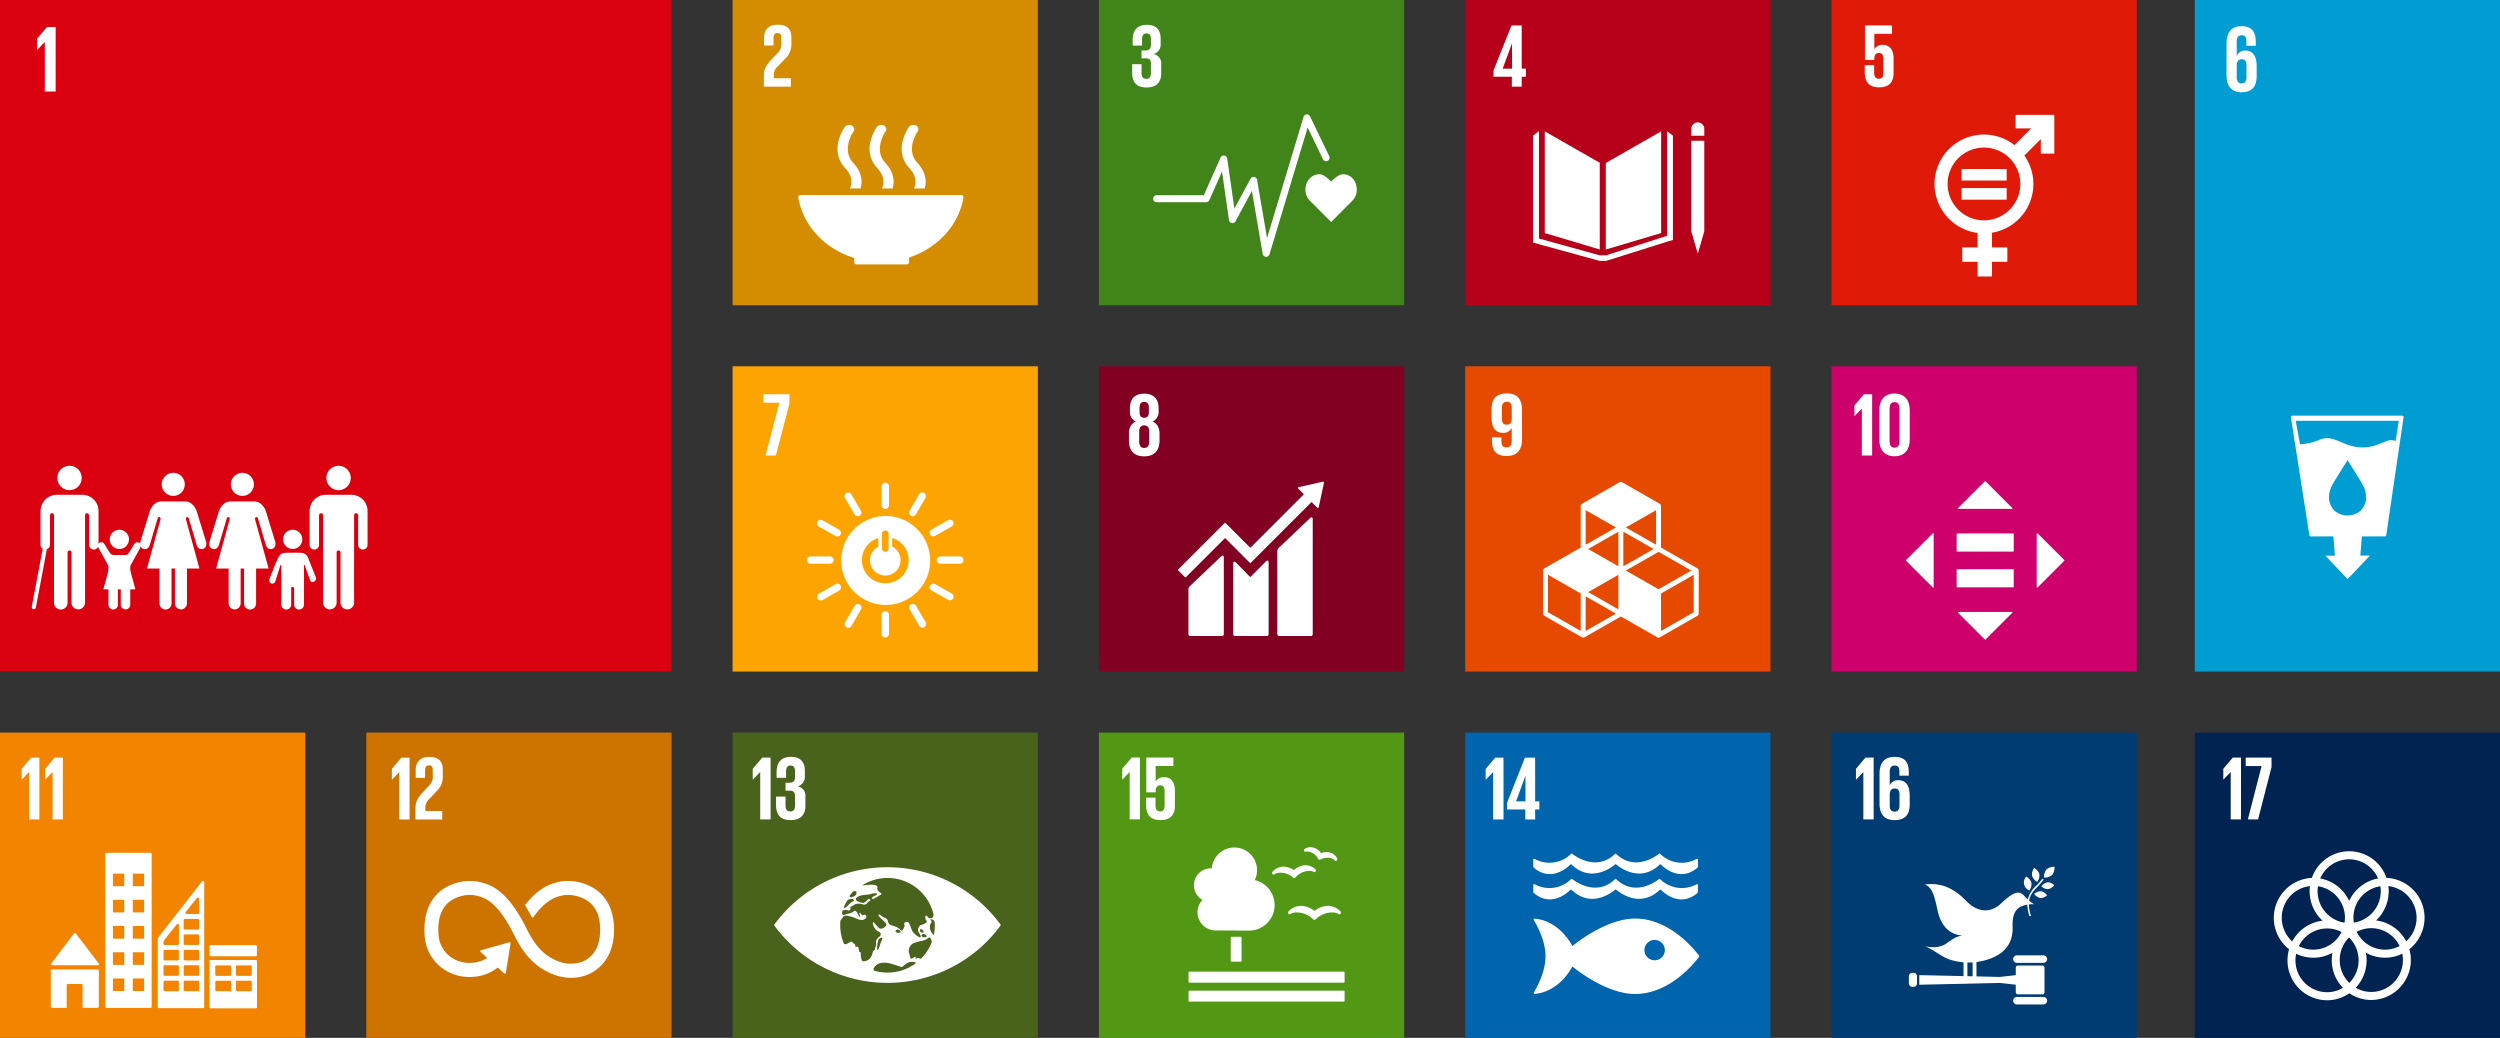 <svg xmlns="http://www.w3.org/2000/svg" width="819" height="340" viewBox="0 0 819 340">
  <rect x="0" y="0" width="819" height="340" fill="#333333" stroke="none"/>
  <g id="Group_1585" data-name="Group 1585" transform="translate(-140 -3344)">
    <g id="Group_1572" data-name="Group 1572" transform="translate(260.496 3583.963)">
      <rect id="Rectangle_1146" data-name="Rectangle 1146" width="100" height="100" transform="translate(-0.496 0.037)" fill="#cd7400"/>
      <path id="Path_379" data-name="Path 379" d="M723.7,186.383a16.2,16.2,0,0,0-12.344-3.063l-.248.059c-2.461.587-6.371,1.557-10.948,7.291-.026.032-.052.065-.076.1l-.058.071a.379.379,0,0,0-.026.415l.107.177c.575.97,1.3,2.218,1.911,3.369a.326.326,0,0,1,.017.035.392.392,0,0,0,.348.217.382.382,0,0,0,.271-.111c.029-.038.058-.078.084-.118,4.062-5.671,7.257-6.455,9.417-6.967l.259-.061a11.735,11.735,0,0,1,8.464,2.2c2.4,1.914,3.622,4.962,3.622,9.055,0,6.867-3.308,9.552-6.085,10.6a11.255,11.255,0,0,1-8.454-.564l-.184-.09c-2.363-1.036-5.888-3.19-9.21-9.926-6.7-13.577-12.3-14.856-16-15.7l-.2-.045a15.878,15.878,0,0,0-12.156,3.053c-2.407,1.938-5.274,5.707-5.274,12.652,0,4.231.861,7.024,3.074,9.963.485.67,5.444,7.1,15.031,5.247a14.347,14.347,0,0,0,5.9-2.767l2.11,1.922a.344.344,0,0,0,.484-.025.331.331,0,0,0,.085-.231V213.1l1.522-9.454v-.1a.337.337,0,0,0-.114-.252.309.309,0,0,0-.223-.085l-.065.006-.1.01-8.97,2.535-.163.027a.315.315,0,0,0-.172.1.346.346,0,0,0,.026.491l.105.1,2.011,1.832a9.328,9.328,0,0,1-3.293,1.407c-6.936,1.336-10.362-3.251-10.491-3.43l-.049-.067c-1.612-2.137-2.156-3.952-2.156-7.2,0-4.105,1.2-7.154,3.56-9.058a11.4,11.4,0,0,1,8.3-2.162l.2.046c3.037.695,7.2,1.644,12.93,13.269,2.977,6.035,6.706,9.981,11.4,12.061a16.447,16.447,0,0,0,7.145,1.671,14.089,14.089,0,0,0,4.977-.89c2.72-1.025,9.047-4.526,9.047-14.908,0-6.94-2.91-10.717-5.353-12.664" transform="translate(-648.386 -134.477)" fill="#fff"/>
      <path id="Path_458" data-name="Path 458" d="M656.828,141.008h.03v15.5h3.372V136.26h-2.694l-3.1,3.673v3.553h.029Z" transform="translate(-646.557 -128.01)" fill="#fff"/>
      <path id="Path_459" data-name="Path 459" d="M663.567,140.4v2.448h3.076v-2.538c0-1.224.592-1.582,1.3-1.582.652,0,1.214.268,1.214,1.524v1.67a4.036,4.036,0,0,1-1.244,3.495l-1.892,2.031c-1.834,1.971-2.516,3.285-2.516,5.287v3.733h8.757v-2.778H666.73v-.955a3.881,3.881,0,0,1,1.42-3.106l2.16-2.3a6.4,6.4,0,0,0,2.131-5.107v-1.97c0-2.9-1.39-4.271-4.408-4.271-2.959,0-4.467,1.582-4.467,4.42" transform="translate(-647.885 -127.971)" fill="#fff"/>
    </g>
    <g id="Group_1562" data-name="Group 1562" transform="translate(379.963 3344)">
      <rect id="Rectangle_1147" data-name="Rectangle 1147" width="100" height="100" transform="translate(0.037)" fill="#d48c00"/>
      <path id="Path_380" data-name="Path 380" d="M172.69,95.47v1.4c0,.009-.005.021-.005.032s0,.023.005.033a.661.661,0,0,0,.652.628l.013,0,.016,0h16.564l.015,0,.015,0a.662.662,0,0,0,.652-.656l0-.005,0-.005V95.313c9.326-3.027,16.311-10.513,17.848-19.635,0-.019.006-.038.009-.054a.494.494,0,0,0,.009-.092.666.666,0,0,0-.67-.663H155.018a.666.666,0,0,0-.671.663l.035.3C156,85.039,163.173,92.566,172.69,95.47" transform="translate(-132.799 -10.955)" fill="#fff"/>
      <path id="Path_381" data-name="Path 381" d="M196.03,48.61c-.217.306-5.318,7.58.114,13.461,2.492,2.7,2.275,5.081,1.564,6.689h3.485c.706-2.375.415-5.353-2.414-8.415-4-4.334.051-10.191.112-10.282a1.289,1.289,0,0,0-.565-1.932,1.864,1.864,0,0,0-2.294.478" transform="translate(-138.227 -7.014)" fill="#fff"/>
      <path id="Path_382" data-name="Path 382" d="M185.521,68.76h3.486c.705-2.376.412-5.353-2.417-8.415-4-4.334.047-10.189.111-10.284a1.286,1.286,0,0,0-.567-1.928,1.859,1.859,0,0,0-2.291.478c-.219.3-5.324,7.58.113,13.461,2.492,2.7,2.275,5.082,1.565,6.689" transform="translate(-136.544 -7.014)" fill="#fff"/>
      <path id="Path_383" data-name="Path 383" d="M171.655,48.609c-.221.306-5.321,7.58.112,13.461,2.493,2.7,2.277,5.083,1.568,6.689h3.484c.705-2.373.414-5.353-2.418-8.415-4-4.334.05-10.191.114-10.284a1.288,1.288,0,0,0-.569-1.929,1.855,1.855,0,0,0-2.291.478" transform="translate(-134.861 -7.013)" fill="#fff"/>
      <path id="Path_460" data-name="Path 460" d="M150.111,27.026h-5.584V26.08A3.816,3.816,0,0,1,145.96,23l2.179-2.277a6.282,6.282,0,0,0,2.15-5.059V13.717c0-2.868-1.4-4.23-4.45-4.23-2.985,0-4.509,1.567-4.509,4.378v2.424h3.106V13.775c0-1.211.6-1.567,1.314-1.567.656,0,1.224.266,1.224,1.509v1.656a3.959,3.959,0,0,1-1.254,3.461l-1.913,2.011c-1.851,1.953-2.537,3.254-2.537,5.235v3.7h8.84Z" transform="translate(-130.994 -1.388)" fill="#fff"/>
    </g>
    <g id="Group_1568" data-name="Group 1568" transform="translate(500.46 3464.497)">
      <rect id="Rectangle_1148" data-name="Rectangle 1148" width="100" height="100" transform="translate(-0.46 -0.497)" fill="#820021"/>
      <path id="Path_384" data-name="Path 384" d="M207.686,183.729l-10.11,9.617A1.674,1.674,0,0,0,197,194.79v26.953a.577.577,0,0,0,.577.575h10.442a.575.575,0,0,0,.575-.575V183.971c0-.318-.248-.9-.908-.242" transform="translate(-139.006 -134.455)" fill="#fff"/>
      <path id="Path_385" data-name="Path 385" d="M173.57,198.405l-10.11,9.616a1.675,1.675,0,0,0-.577,1.443V223.89a.577.577,0,0,0,.577.574H173.9a.575.575,0,0,0,.575-.574V198.647c0-.318-.251-.9-.908-.242" transform="translate(-134.015 -136.602)" fill="#fff"/>
      <path id="Path_386" data-name="Path 386" d="M206.706,170.067a.291.291,0,0,0-.085-.219.309.309,0,0,0-.188-.082l-.055,0-.083,0-7.74,1.747-.141.015a.308.308,0,0,0-.151.079.3.3,0,0,0,0,.417l.088.088,1.768,1.767-17.541,17.54-8.1-8.1a.231.231,0,0,0-.33,0l-2.2,2.2,0,0L158.958,198.51a.236.236,0,0,0,0,.33l2.2,2.2a.229.229,0,0,0,.327,0l12.825-12.821,5.879,5.879a.133.133,0,0,0,.019.028l2.2,2.2a.231.231,0,0,0,.329,0l19.908-19.908,1.856,1.856a.29.29,0,0,0,.413,0,.284.284,0,0,0,.085-.191v-.025l1.7-7.9Z" transform="translate(-133.431 -132.455)" fill="#fff"/>
      <path id="Path_387" data-name="Path 387" d="M190.706,200.375l-4.892,4.932a.234.234,0,0,1-.315-.012l-4.432-4.517c-.811-.808-.986-.153-.986.165v23.229a.574.574,0,0,0,.572.575H191.1a.577.577,0,0,0,.575-.575V200.557c0-.317-.25-.9-.968-.182" transform="translate(-136.531 -136.884)" fill="#fff"/>
      <path id="Path_461" data-name="Path 461" d="M150.076,151.336v-2.189c0-1.922-.68-3.312-2.248-4.023a3.528,3.528,0,0,0,1.952-3.489v-.829c0-3.136-1.627-4.821-4.732-4.821-3.076,0-4.675,1.685-4.675,4.821v.829a3.56,3.56,0,0,0,1.893,3.489c-1.568.711-2.219,2.1-2.219,4.023v2.189c0,3.047,1.45,5.177,5,5.177,3.578,0,5.027-2.13,5.027-5.177M143.538,140.6c0-1.214.416-1.924,1.51-1.924,1.123,0,1.538.71,1.538,1.924v1.359c0,1.213-.415,1.924-1.538,1.924-1.094,0-1.51-.711-1.51-1.924Zm3.166,11.091c0,1.213-.444,2.071-1.655,2.071-1.185,0-1.628-.858-1.628-2.071v-3.254c0-1.211.443-2.07,1.628-2.07,1.211,0,1.655.859,1.655,2.07Z" transform="translate(-130.674 -127.513)" fill="#fff"/>
    </g>
    <g id="Group_1565" data-name="Group 1565" transform="translate(740.423 3344)">
      <rect id="Rectangle_1149" data-name="Rectangle 1149" width="100" height="100" transform="translate(-0.423)" fill="#df1a09"/>
      <path id="Path_388" data-name="Path 388" d="M594.659,44.087H582.3a.158.158,0,0,0-.157.157v4.108a.159.159,0,0,0,.157.158h4.922l-5.465,5.467A16.184,16.184,0,1,0,569.682,82.76v4.734h-4.876a.157.157,0,0,0-.16.156v4.4a.156.156,0,0,0,.16.157h4.876v4.658a.157.157,0,0,0,.157.157h4.4a.159.159,0,0,0,.16-.157V92.209h4.875a.156.156,0,0,0,.157-.157v-4.4a.156.156,0,0,0-.157-.156H574.4v-4.81A16.175,16.175,0,0,0,585.006,57.4l5.388-5.388v4.6a.159.159,0,0,0,.16.157h4.106a.159.159,0,0,0,.16-.157V44.244a.159.159,0,0,0-.16-.157m-22.887,34.54A11.917,11.917,0,1,1,583.69,66.709a11.93,11.93,0,0,1-11.918,11.917" transform="translate(-522.25 -6.448)" fill="#fff"/>
      <path id="Path_389" data-name="Path 389" d="M580.57,64.857H566.115a.15.15,0,0,0-.157.141v3.5a.149.149,0,0,0,.157.143H580.57a.149.149,0,0,0,.16-.143V65a.151.151,0,0,0-.16-.141" transform="translate(-523.768 -9.488)" fill="#fff"/>
      <path id="Path_390" data-name="Path 390" d="M580.57,72.176H566.115a.152.152,0,0,0-.157.146v3.5a.149.149,0,0,0,.157.141H580.57a.15.15,0,0,0,.16-.141v-3.5a.153.153,0,0,0-.16-.146" transform="translate(-523.768 -10.559)" fill="#fff"/>
      <path id="Path_462" data-name="Path 462" d="M534.806,16.112a3.044,3.044,0,0,0-2.839,1.39h-.03v-5h5.8V9.753h-8.873v11.3h3.075v-.446c0-1.182.534-1.834,1.479-1.834,1.036,0,1.451.711,1.451,1.806v4.85c0,1.065-.385,1.8-1.422,1.8-1.153,0-1.566-.769-1.566-1.951V22.767H528.8v2.278c0,3.047,1.213,5,4.645,5,3.4,0,4.792-1.8,4.792-4.585v-4.91c0-3.165-1.626-4.437-3.431-4.437" transform="translate(-518.332 -1.424)" fill="#fff"/>
    </g>
    <g id="Group_1576" data-name="Group 1576" transform="translate(740.423 3583.963)">
      <rect id="Rectangle_1158" data-name="Rectangle 1158" width="100" height="100" transform="translate(-0.423 0.037)" fill="#003b72"/>
      <path id="Path_421" data-name="Path 421" d="M464.6,304.879a3.63,3.63,0,0,0-.685,2.555,3.59,3.59,0,0,0,1.707,2.012,3.627,3.627,0,0,0,.684-2.555,3.587,3.587,0,0,0-1.707-2.013" transform="translate(-398.636 -260.5)" fill="#fff"/>
      <path id="Path_422" data-name="Path 422" d="M462.578,312.725a3.634,3.634,0,0,0,.685-2.557,3.587,3.587,0,0,0-1.707-2.011,2.845,2.845,0,0,0,1.023,4.568" transform="translate(-398.191 -260.953)" fill="#fff"/>
      <path id="Path_423" data-name="Path 423" d="M467.527,311.637a3.164,3.164,0,0,0,2.181.934,3.314,3.314,0,0,0,2.022-1.311,3.159,3.159,0,0,0-2.18-.934,3.318,3.318,0,0,0-2.022,1.311" transform="translate(-399.172 -261.251)" fill="#fff"/>
      <path id="Path_424" data-name="Path 424" d="M469.344,305.28a3.9,3.9,0,0,0-.811,2.68,3.644,3.644,0,0,0,2.611-.82,3.9,3.9,0,0,0,.812-2.68,3.645,3.645,0,0,0-2.612.82" transform="translate(-399.319 -260.441)" fill="#fff"/>
      <path id="Path_425" data-name="Path 425" d="M466.71,315.955a3.3,3.3,0,0,0,2.245-.864,3.18,3.18,0,0,0-1.945-1.365,3.307,3.307,0,0,0-2.246.866,3.183,3.183,0,0,0,1.946,1.363" transform="translate(-398.768 -261.72)" fill="#fff"/>
      <path id="Path_426" data-name="Path 426" d="M466.561,338.1h-8.649a1.235,1.235,0,0,0,0,2.47h8.649a1.235,1.235,0,0,0,0-2.47" transform="translate(-397.586 -265.09)" fill="#fff"/>
      <path id="Path_427" data-name="Path 427" d="M466.561,353.9h-8.649a1.235,1.235,0,0,0,0,2.47h8.649a1.235,1.235,0,0,0,0-2.47" transform="translate(-397.586 -267.272)" fill="#fff"/>
      <path id="Path_428" data-name="Path 428" d="M422.587,334.6a5.358,5.358,0,0,0-.6-.156s.221.069.6.156" transform="translate(-392.51 -264.584)" fill="#fff"/>
      <path id="Path_429" data-name="Path 429" d="M460.97,337.411h-8.014a.7.7,0,0,0-.7.7v2.45l-5.231.581-7.643-.177v-4.714a20.767,20.767,0,0,0,3.041-.623c7.357-2.1,8.962-6.723,8.8-10.972-.16-4.327,1.212-6.007,3.183-6.754a8.788,8.788,0,0,1,1.634-.438,13.386,13.386,0,0,0,.706,3.772q.263-.016.522-.044a12.62,12.62,0,0,1-.721-3.8,9.053,9.053,0,0,1,1.744-.053,11.1,11.1,0,0,1-1.66-1.194c.331-2.05,1.54-3.308,2.786-4.594a15.053,15.053,0,0,0,1.95-2.311l-.434-.283a14.554,14.554,0,0,1-1.887,2.229,9.069,9.069,0,0,0-2.857,4.572,16.66,16.66,0,0,1-1.259-1.281c-1.815-2.054-4.151-.546-7.481,2.586s-7.522,3.236-11.615-.991c-5.4-5.581-10.109-5.549-13.339-5.232,2.209.95,2.982,3.034,4.1,8.333,1.172,5.558,4.128,8.074,8.172,8.42-1.875.307-2.36.57-5.374,2.67-2.353,1.639-5.663,1.121-7.005.814,2.464.776,5.382,3.384,7.993,4.292a19.192,19.192,0,0,0,4.764.987v4.512l-14.5-.315V343.7l26.377-.59,5.231.581v2.449a.7.7,0,0,0,.7.7h8.014a.7.7,0,0,0,.7-.7v-8.027a.7.7,0,0,0-.7-.7m-24.561-.988c.57.009,1.142-.008,1.715-.047v4.562l-1.715-.04Z" transform="translate(-392.314 -261.064)" fill="#fff"/>
      <path id="Path_430" data-name="Path 430" d="M419.317,348.126a1.124,1.124,0,0,1-1.024,1.2h-.616a1.125,1.125,0,0,1-1.024-1.2v-2.176a1.124,1.124,0,0,1,1.024-1.2h.616a1.123,1.123,0,0,1,1.024,1.2Z" transform="translate(-391.729 -266.008)" fill="#fff"/>
      <path id="Path_463" data-name="Path 463" d="M396.345,266.608v3.553h.03l2.366-2.479h.03v15.5h3.372V262.934h-2.691Z" transform="translate(-388.758 -254.706)" fill="#fff"/>
      <path id="Path_464" data-name="Path 464" d="M415.269,278.276v-2.986c0-3.314-1.3-4.988-3.727-4.988a2.877,2.877,0,0,0-2.78,1.643h-.029v-4.36c0-1.225.382-2.09,1.6-2.09s1.567.716,1.567,1.969v1.346h3.076v-1.076c0-2.987-.975-5.076-4.7-5.076-3.549,0-4.881,2.3-4.881,5.465v9.854c0,3.135,1.362,5.4,4.91,5.4,3.579,0,4.969-1.97,4.969-5.106m-3.343.3c0,1.284-.473,2.031-1.626,2.031-1.123,0-1.567-.776-1.567-2.031v-3.7c.058-1.134.531-1.852,1.6-1.852,1.152,0,1.6.718,1.6,2.031Z" transform="translate(-390.081 -254.668)" fill="#fff"/>
    </g>
    <g id="Group_1564" data-name="Group 1564" transform="translate(619.927 3344)">
      <rect id="Rectangle_1150" data-name="Rectangle 1150" width="100" height="100" transform="translate(0.073)" fill="#b70019"/>
      <path id="Path_447" data-name="Path 447" d="M436.158,60.707l-18.01-10.3v33.32l18.01,5.382Z" transform="translate(-392.005 -7.376)" fill="#fff"/>
      <path id="Path_448" data-name="Path 448" d="M441.342,60.775V89.121l18.127-5.4V50.408Z" transform="translate(-395.208 -7.376)" fill="#fff"/>
      <path id="Path_449" data-name="Path 449" d="M474.362,83.665h-.529l2.132,7.377,2.127-7.377h0V54.02h-4.26V83.665Z" transform="translate(-399.695 -7.905)" fill="#fff"/>
      <path id="Path_450" data-name="Path 450" d="M459.518,51.824l-1.931-1.511v34.3l-20.011,6.4h-2.034L415.62,85.509v-35.2l-1.932,1.511V86.851l21.762,5.966h2.216L457.745,86.5l1.773-.516Z" transform="translate(-391.389 -7.363)" fill="#fff"/>
      <path id="Path_451" data-name="Path 451" d="M478.093,49.057a2.131,2.131,0,0,0-4.261,0v2.275h4.261Z" transform="translate(-399.695 -6.869)" fill="#fff"/>
      <path id="Path_465" data-name="Path 465" d="M404.671,29.819H407.9V26.566h1.375V23.934H407.9V9.765h-3.345L398.669,24.5v2.07h6Zm-3.017-5.885,3.046-8.252h.03v8.252Z" transform="translate(-389.315 -1.429)" fill="#fff"/>
    </g>
    <g id="Group_1570" data-name="Group 1570" transform="translate(740.423 3464.497)">
      <rect id="Rectangle_1151" data-name="Rectangle 1151" width="100" height="100" transform="translate(-0.423 -0.497)" fill="#ce006b"/>
      <path id="Path_452" data-name="Path 452" d="M453.5,203.343H435.2a.212.212,0,0,0-.2.222v5.5a.211.211,0,0,0,.2.223h18.3a.211.211,0,0,0,.2-.223v-5.5a.212.212,0,0,0-.2-.222" transform="translate(-394.429 -137.369)" fill="#fff"/>
      <path id="Path_453" data-name="Path 453" d="M453.5,189.633H435.2a.211.211,0,0,0-.2.222v5.5a.211.211,0,0,0,.2.223h18.3a.211.211,0,0,0,.2-.223v-5.5a.212.212,0,0,0-.2-.222" transform="translate(-394.429 -135.363)" fill="#fff"/>
      <path id="Path_454" data-name="Path 454" d="M453.317,178.378l-8.785-8.785a.151.151,0,0,0-.215,0l-8.785,8.785a.151.151,0,0,0,.108.259H453.21a.151.151,0,0,0,.108-.259" transform="translate(-394.5 -132.424)" fill="#fff"/>
      <path id="Path_455" data-name="Path 455" d="M465.99,207.332l8.786-8.785a.153.153,0,0,0,0-.215l-8.786-8.785a.152.152,0,0,0-.26.108v17.57a.152.152,0,0,0,.26.108" transform="translate(-398.925 -135.343)" fill="#fff"/>
      <path id="Path_456" data-name="Path 456" d="M435.531,220l8.785,8.785a.151.151,0,0,0,.215,0L453.317,220a.152.152,0,0,0-.108-.26H435.639a.152.152,0,0,0-.108.26" transform="translate(-394.5 -139.769)" fill="#fff"/>
      <path id="Path_457" data-name="Path 457" d="M424.365,189.546l-8.785,8.785a.152.152,0,0,0,0,.215l8.785,8.785a.152.152,0,0,0,.26-.108v-17.57a.152.152,0,0,0-.26-.108" transform="translate(-391.581 -135.343)" fill="#fff"/>
      <path id="Path_466" data-name="Path 466" d="M398.205,140.918v15.366h3.376V136.21h-2.7l-3.108,3.642v3.525h.029l2.368-2.459Z" transform="translate(-388.69 -127.545)" fill="#fff"/>
      <path id="Path_467" data-name="Path 467" d="M415.293,151.065v-9.714c0-3.137-1.568-5.417-5-5.417-3.4,0-4.975,2.279-4.975,5.417v9.714c0,3.107,1.571,5.417,4.975,5.417,3.435,0,5-2.309,5-5.417m-6.6.532V140.818c0-1.214.444-2.073,1.6-2.073,1.184,0,1.628.859,1.628,2.073V151.6c0,1.215-.444,2.071-1.628,2.071-1.155,0-1.6-.856-1.6-2.071" transform="translate(-390.086 -127.505)" fill="#fff"/>
    </g>
    <g id="Group_1577" data-name="Group 1577" transform="translate(858.92 3583.963)">
      <rect id="Rectangle_1159" data-name="Rectangle 1159" width="100" height="100" transform="translate(0.08 0.037)" fill="#002351"/>
      <path id="Path_391" data-name="Path 391" d="M595.9,320.331a13.037,13.037,0,0,0-12.479-13.068,12.913,12.913,0,0,0-24.429,0,13.1,13.1,0,0,0-7.478,23.378,13.2,13.2,0,0,0-.511,3.63,13.032,13.032,0,0,0,12.956,13.077,12.8,12.8,0,0,0,7.311-2.29,12.8,12.8,0,0,0,7.187,2.2,13.085,13.085,0,0,0,12.463-16.635,13.108,13.108,0,0,0,4.979-10.3m-14.346-8.714a10.42,10.42,0,0,1-8.82,10.318,10.372,10.372,0,0,1,8.685-11.924,10.463,10.463,0,0,1,.136,1.606m-10.3,30.049a10.485,10.485,0,0,1-.095-14.879,10.485,10.485,0,0,1,.095,14.879m-10.259-31.654a10.366,10.366,0,0,1,8.686,11.924,10.419,10.419,0,0,1-8.821-10.318,10.579,10.579,0,0,1,.135-1.606M568.707,325a10.337,10.337,0,0,1-9.24,5.773,10.19,10.19,0,0,1-4.753-1.178,10.341,10.341,0,0,1,9.241-5.773A10.181,10.181,0,0,1,568.707,325m4.961-.071a10.2,10.2,0,0,1,4.787-1.194,10.345,10.345,0,0,1,9.275,5.843,10.2,10.2,0,0,1-4.787,1.195,10.34,10.34,0,0,1-9.275-5.844m-2.464-23.76a10.355,10.355,0,0,1,9.484,6.281,13.016,13.016,0,0,0-9.484,7.35,13.007,13.007,0,0,0-9.484-7.35,10.357,10.357,0,0,1,9.484-6.281m-22.083,19.159a10.423,10.423,0,0,1,9.237-10.385,13.345,13.345,0,0,0-.109,1.671,13.108,13.108,0,0,0,4.233,9.662,12.982,12.982,0,0,0-9.933,6.8,10.454,10.454,0,0,1-3.428-7.744m4.488,13.94a10.389,10.389,0,0,1,.226-2.164,12.82,12.82,0,0,0,11.887-.328,13.117,13.117,0,0,0,3.438,11.5,10.193,10.193,0,0,1-5.2,1.434,10.407,10.407,0,0,1-10.347-10.444m35.192-.086a10.409,10.409,0,0,1-10.347,10.443,10.187,10.187,0,0,1-5.1-1.37,13.118,13.118,0,0,0,3.316-11.489,12.814,12.814,0,0,0,11.922.328,10.408,10.408,0,0,1,.211,2.088M580.006,321.2a13.1,13.1,0,0,0,4.152-9.585,13.333,13.333,0,0,0-.108-1.671,10.457,10.457,0,0,1,5.839,18.1,12.979,12.979,0,0,0-9.883-6.846" transform="translate(-520.536 -259.625)" fill="#fff"/>
      <path id="Path_468" data-name="Path 468" d="M532.935,262.927v20.246h-3.371v-15.5h-.031l-2.366,2.479h-.029V266.6l3.106-3.673Z" transform="translate(-517.702 -254.706)" fill="#fff"/>
      <path id="Path_469" data-name="Path 469" d="M535.73,262.927h8.46v3.136l-4.408,17.11h-3.344l4.5-17.469H535.73Z" transform="translate(-518.959 -254.706)" fill="#fff"/>
    </g>
    <g id="Group_1567" data-name="Group 1567" transform="translate(379.963 3464.497)">
      <rect id="Rectangle_1152" data-name="Rectangle 1152" width="100" height="100" transform="translate(0.037 -0.497)" fill="#fda400"/>
      <path id="Path_431" data-name="Path 431" d="M56.088,182.908A14.578,14.578,0,1,0,70.8,197.485a14.647,14.647,0,0,0-14.716-14.577M55,188.667a1.1,1.1,0,0,1,2.186,0v5.005a1.1,1.1,0,0,1-2.186,0Zm1.092,16.288a7.574,7.574,0,0,1-2.275-14.823v2.823a5.011,5.011,0,1,0,4.536-.007v-2.82a7.574,7.574,0,0,1-2.262,14.827" transform="translate(-6.038 -134.378)" fill="#fff"/>
      <path id="Path_432" data-name="Path 432" d="M37.448,199.63a1.224,1.224,0,0,0-1.131-1.2H29.872a1.2,1.2,0,0,0,0,2.4h6.445a1.228,1.228,0,0,0,1.131-1.2" transform="translate(-4.292 -136.65)" fill="#fff"/>
      <path id="Path_433" data-name="Path 433" d="M86.772,199.63a1.224,1.224,0,0,0-1.131-1.2H79.2a1.2,1.2,0,0,0,0,2.4h6.445a1.228,1.228,0,0,0,1.131-1.2" transform="translate(-11.103 -136.65)" fill="#fff"/>
      <path id="Path_434" data-name="Path 434" d="M58.259,228.074a1.226,1.226,0,0,0,1.208-1.12v-6.383a1.213,1.213,0,0,0-2.421,0v6.383a1.23,1.23,0,0,0,1.214,1.12" transform="translate(-8.202 -139.724)" fill="#fff"/>
      <path id="Path_435" data-name="Path 435" d="M83.008,213.758a1.213,1.213,0,0,0-.382-1.595l-5.593-3.171a1.242,1.242,0,0,0-1.589.478,1.218,1.218,0,0,0,.387,1.6l5.594,3.171a1.24,1.24,0,0,0,1.583-.486" transform="translate(-10.721 -138.177)" fill="#fff"/>
      <path id="Path_436" data-name="Path 436" d="M43.594,224.321a1.238,1.238,0,0,0,1.609-.378l3.2-5.54a1.216,1.216,0,0,0-.482-1.574,1.246,1.246,0,0,0-1.619.383l-3.2,5.54a1.216,1.216,0,0,0,.491,1.569" transform="translate(-6.26 -139.319)" fill="#fff"/>
      <path id="Path_437" data-name="Path 437" d="M72.473,224.289a1.212,1.212,0,0,0,.484-1.567l-3.212-5.534a1.243,1.243,0,0,0-1.616-.382,1.218,1.218,0,0,0-.482,1.578l3.212,5.534a1.24,1.24,0,0,0,1.614.372" transform="translate(-9.648 -139.316)" fill="#fff"/>
      <path id="Path_438" data-name="Path 438" d="M32.665,213.813a1.236,1.236,0,0,0,1.582.478l5.587-3.182a1.214,1.214,0,0,0,.386-1.6,1.245,1.245,0,0,0-1.592-.479l-5.587,3.183a1.215,1.215,0,0,0-.376,1.6" transform="translate(-4.814 -138.183)" fill="#fff"/>
      <path id="Path_439" data-name="Path 439" d="M58.259,178.752a1.226,1.226,0,0,0,1.208-1.12v-6.384a1.214,1.214,0,0,0-2.421,0v6.384a1.23,1.23,0,0,0,1.214,1.12" transform="translate(-8.202 -132.507)" fill="#fff"/>
      <path id="Path_440" data-name="Path 440" d="M40.2,189.259a1.21,1.21,0,0,0-.382-1.595l-5.593-3.171a1.241,1.241,0,0,0-1.589.476,1.221,1.221,0,0,0,.387,1.6l5.594,3.171a1.239,1.239,0,0,0,1.583-.486" transform="translate(-4.81 -134.592)" fill="#fff"/>
      <path id="Path_441" data-name="Path 441" d="M68.093,181.514a1.238,1.238,0,0,0,1.609-.378l3.2-5.54a1.217,1.217,0,0,0-.481-1.574,1.247,1.247,0,0,0-1.62.383l-3.2,5.54a1.215,1.215,0,0,0,.491,1.569" transform="translate(-9.643 -133.056)" fill="#fff"/>
      <path id="Path_442" data-name="Path 442" d="M47.886,181.532a1.213,1.213,0,0,0,.484-1.567l-3.213-5.534a1.243,1.243,0,0,0-1.615-.382,1.218,1.218,0,0,0-.482,1.578l3.211,5.533a1.242,1.242,0,0,0,1.615.373" transform="translate(-6.253 -133.06)" fill="#fff"/>
      <path id="Path_443" data-name="Path 443" d="M75.423,189.226a1.238,1.238,0,0,0,1.582.479l5.586-3.182a1.217,1.217,0,0,0,.388-1.6,1.247,1.247,0,0,0-1.594-.478L75.8,187.626a1.215,1.215,0,0,0-.375,1.6" transform="translate(-10.718 -134.585)" fill="#fff"/>
      <path id="Path_470" data-name="Path 470" d="M12.1,138.975h5.257l-4.541,17.3h3.376l4.45-16.948v-3.107H12.1Z" transform="translate(-1.995 -127.547)" fill="#fff"/>
    </g>
    <g id="Group_1571" data-name="Group 1571" transform="translate(140 3583.963)">
      <rect id="Rectangle_1153" data-name="Rectangle 1153" width="100" height="100" transform="translate(0 0.037)" fill="#f38400"/>
      <path id="Path_392" data-name="Path 392" d="M536.472,213.467h14.961a.369.369,0,0,0,.271-.618l-.02-.022L544.24,203.1l-.073-.08a.366.366,0,0,0-.271-.121.372.372,0,0,0-.241.095l-.044.053-.07.079-7.262,9.621-.112.137a.372.372,0,0,0,.3.579" transform="translate(-519.382 -137.212)" fill="#fff"/>
      <path id="Path_393" data-name="Path 393" d="M551.375,216.75H536.384a.369.369,0,0,0-.367.371v11.844a.37.37,0,0,0,.367.371h4.825v-7.451a.368.368,0,0,1,.367-.371h4.479a.368.368,0,0,1,.367.371v7.451h4.953a.37.37,0,0,0,.367-.371V217.121a.369.369,0,0,0-.367-.371" transform="translate(-519.369 -139.125)" fill="#fff"/>
      <path id="Path_394" data-name="Path 394" d="M612.092,213.153H597.255a.358.358,0,0,0-.363.356v15.126a.36.36,0,0,0,.363.356h14.837a.359.359,0,0,0,.363-.356V213.509a.357.357,0,0,0-.363-.356m-8.119,9.875a.359.359,0,0,1-.362.358h-4.432a.36.36,0,0,1-.365-.358v-2.719a.36.36,0,0,1,.365-.358h4.432a.358.358,0,0,1,.362.358Zm0-5.027a.359.359,0,0,1-.362.357h-4.432a.36.36,0,0,1-.365-.357v-2.722a.36.36,0,0,1,.365-.356h4.432a.359.359,0,0,1,.362.356Zm6.775,5.027a.36.36,0,0,1-.364.358h-4.432a.359.359,0,0,1-.363-.358v-2.719a.359.359,0,0,1,.363-.358h4.432a.359.359,0,0,1,.364.358Zm0-5.027a.36.36,0,0,1-.364.357h-4.432a.359.359,0,0,1-.363-.357v-2.722a.359.359,0,0,1,.363-.356h4.432a.36.36,0,0,1,.364.356Z" transform="translate(-528.274 -138.628)" fill="#fff"/>
      <path id="Path_395" data-name="Path 395" d="M571.746,172.416h-14.52a.357.357,0,0,0-.355.359v50.1a.358.358,0,0,0,.355.358h14.52a.36.36,0,0,0,.358-.358v-50.1a.359.359,0,0,0-.358-.359m-8.637,45.109a.192.192,0,0,1-.191.193h-3.324a.192.192,0,0,1-.19-.193v-3.74a.191.191,0,0,1,.19-.191h3.324a.191.191,0,0,1,.191.191Zm0-8.59a.191.191,0,0,1-.191.192h-3.324a.19.19,0,0,1-.19-.192V205.2a.19.19,0,0,1,.19-.192h3.324a.191.191,0,0,1,.191.192Zm0-8.589a.192.192,0,0,1-.191.192h-3.324a.191.191,0,0,1-.19-.192V196.6a.192.192,0,0,1,.19-.193h3.324a.192.192,0,0,1,.191.193Zm0-8.591a.192.192,0,0,1-.191.192h-3.324a.191.191,0,0,1-.19-.192v-3.741a.19.19,0,0,1,.19-.19h3.324a.191.191,0,0,1,.191.19Zm0-8.589a.192.192,0,0,1-.191.191h-3.324a.191.191,0,0,1-.19-.191v-3.741a.191.191,0,0,1,.19-.193h3.324a.192.192,0,0,1,.191.193Zm6.52,34.359a.192.192,0,0,1-.192.193h-3.324a.191.191,0,0,1-.19-.193v-3.74a.19.19,0,0,1,.19-.191h3.324a.191.191,0,0,1,.192.191Zm0-8.59a.191.191,0,0,1-.192.192h-3.324a.19.19,0,0,1-.19-.192V205.2a.189.189,0,0,1,.19-.192h3.324a.19.19,0,0,1,.192.192Zm0-8.589a.192.192,0,0,1-.192.192h-3.324a.191.191,0,0,1-.19-.192V196.6a.191.191,0,0,1,.19-.193h3.324a.192.192,0,0,1,.192.193Zm0-8.591a.192.192,0,0,1-.192.192h-3.324a.191.191,0,0,1-.19-.192v-3.741a.189.189,0,0,1,.19-.19h3.324a.19.19,0,0,1,.192.19Zm0-8.589a.192.192,0,0,1-.192.191h-3.324a.191.191,0,0,1-.19-.191v-3.741a.191.191,0,0,1,.19-.193h3.324a.191.191,0,0,1,.192.193Z" transform="translate(-522.42 -133.002)" fill="#fff"/>
      <path id="Rectangle_1163" data-name="Rectangle 1163" d="M.351,0H15.182a.349.349,0,0,1,.349.349v2.92a.35.35,0,0,1-.35.35H.349A.349.349,0,0,1,0,3.27V.351A.351.351,0,0,1,.351,0Z" transform="translate(68.633 69.686)" fill="#fff"/>
      <path id="Path_396" data-name="Path 396" d="M592.238,183.347a.383.383,0,0,0-.365-.28.375.375,0,0,0-.208.07.234.234,0,0,0-.026.018l-.123.156-14.271,18.276-.066.09a.408.408,0,0,0-.124.284v22.46a.356.356,0,0,0,.356.357h14.505a.355.355,0,0,0,.355-.357V183.5a.368.368,0,0,0-.034-.15m-6.008,9.926.1-.129c.977-1.265,2.623-3.31,3.424-4.3l.105-.128a.414.414,0,0,1,.319-.152.407.407,0,0,1,.4.335v4.624a.412.412,0,0,1-.394.411c-.007,0-.013,0-.019,0s-.011,0-.018,0H586.58c-.007,0-.012,0-.018,0s-.012,0-.018,0a.414.414,0,0,1-.314-.658m-2.258,25.6a.355.355,0,0,1-.355.358h-4.327a.355.355,0,0,1-.355-.358v-2.735a.356.356,0,0,1,.355-.358h4.327a.356.356,0,0,1,.355.358Zm0-5.053a.356.356,0,0,1-.355.359h-4.327a.355.355,0,0,1-.355-.359v-2.735a.355.355,0,0,1,.355-.359h4.327a.355.355,0,0,1,.355.359Zm0-5.053a.356.356,0,0,1-.355.358h-4.327a.356.356,0,0,1-.355-.358v-2.736a.355.355,0,0,1,.355-.359h4.327a.356.356,0,0,1,.355.359Zm.012-11.074v6.025a.358.358,0,0,1-.355.359H579.3a.357.357,0,0,1-.357-.359v-.758a.384.384,0,0,1,.027-.134.218.218,0,0,1,.021-.041.3.3,0,0,1,.032-.047c.01-.017.027-.04.04-.059.553-.8,3.049-3.9,4.1-5.2l.105-.128a.4.4,0,0,1,.715.183Zm6.6,21.18a.357.357,0,0,1-.355.358h-4.327a.356.356,0,0,1-.357-.358v-2.735a.357.357,0,0,1,.357-.358h4.327a.357.357,0,0,1,.355.358Zm0-5.053a.357.357,0,0,1-.355.359h-4.327a.356.356,0,0,1-.357-.359v-2.735a.356.356,0,0,1,.357-.359h4.327a.357.357,0,0,1,.355.359Zm0-5.053a.358.358,0,0,1-.355.358h-4.327a.357.357,0,0,1-.357-.358v-2.736a.356.356,0,0,1,.357-.359h4.327a.357.357,0,0,1,.355.359Zm0-5.054a.357.357,0,0,1-.355.357h-4.327a.356.356,0,0,1-.357-.357v-2.735a.356.356,0,0,1,.357-.359h4.327a.357.357,0,0,1,.355.359Zm0-5.054a.358.358,0,0,1-.355.359h-4.327a.357.357,0,0,1-.357-.359V195.92a.357.357,0,0,1,.357-.359h4.327a.357.357,0,0,1,.355.359Z" transform="translate(-525.373 -134.473)" fill="#fff"/>
      <path id="Path_471" data-name="Path 471" d="M524.84,139.9v3.553h.029l2.366-2.479h.03v15.5h3.371V136.224h-2.692Z" transform="translate(-517.734 -128.003)" fill="#fff"/>
      <path id="Path_472" data-name="Path 472" d="M533.847,139.9v3.553h.03l2.366-2.479h.029v15.5h3.373V136.224h-2.691Z" transform="translate(-519.052 -128.003)" fill="#fff"/>
    </g>
    <g id="Group_1573" data-name="Group 1573" transform="translate(379.963 3583.963)">
      <rect id="Rectangle_1160" data-name="Rectangle 1160" width="100" height="100" transform="translate(0.037 0.037)" fill="#49621c"/>
      <path id="Path_397" data-name="Path 397" d="M90.191,323.134a45.933,45.933,0,0,0-73.723,0q-.169.238-.289.412c.079.12.176.257.289.417a45.936,45.936,0,0,0,73.723,0c.116-.16.211-.3.287-.417-.076-.116-.171-.253-.287-.412m-49.269-9.158c.2-.294.866-1.134.947-1.24a1.185,1.185,0,0,1,.75-.308c.236-.047.552.087.589.265a2.06,2.06,0,0,1-.208.985,2.571,2.571,0,0,1-1.644.741c-.362-.056-.5-.336-.434-.443m-.795,1.581c.035-.042.066-.077.08-.094a2.077,2.077,0,0,1,1.222-.447c.385-.065.9.128.962.384s-.967.723-1.156.9c-.535.493-1.373,1.5-1.863,1.6a.58.58,0,0,1-.4-.042,15.353,15.353,0,0,1,1.155-2.3m8.325,17.079a4.4,4.4,0,0,1-.952,1.986,3.209,3.209,0,0,1-2.113.808c-.705-.053-.8-1.934-.8-2.9,0-.334-.473.657-.72-1.357-.158-1.289-.985.134-1.043-.726s-.472-.687-.908-1.223-.971.053-1.576.323-.353.409-1.208.139c-.022-.007-.033-.013-.054-.021a15.443,15.443,0,0,1-1.217-6.031c0-.524.028-1.038.077-1.547a.949.949,0,0,1,.1-.144c.82-.97.8-1.2.8-1.2l.907-.314a15.183,15.183,0,0,1,2.538.633c.9.337,2.313,1.1,3.137.764.595-.245,1.06-.571,1-1.065-.067-.621-.557-.77-1.149-.35-.219.153-.684-.937-1.05-.882s.452,1.282.142,1.334-.934-1.28-1.041-1.5-.587-.749-1.02-.341c-.914.869-2.4.815-2.7,1.039-.907.679-1.146-.223-1.127-.773.036-.125.074-.252.114-.377a1.857,1.857,0,0,1,1.725-.191c.4.268.689-.068.846-.231a.558.558,0,0,0,0-.63c-.1-.215.2-.373.408-.428a10.888,10.888,0,0,0,1.176-.7,3.858,3.858,0,0,1,2.353-.013,1.246,1.246,0,0,0,1.547-.313,4.15,4.15,0,0,1,1.123-.936c.225-.105-.553-.831-1.192-.04s-.967.86-1.268.86-2.09-.446-2.311-1.012.559-.988,1.22-1.308a16.154,16.154,0,0,1,2.93-.415c.939-.206,2.139-.677,2.744-.266s-2.525,1.117-1.5,1.672c.365.2,2.019-.952,2.586-1.246,1.333-.687-1.293-.914-.952-2.312.384-1.579-3.22-.968-5.017-.834a15.495,15.495,0,0,1,23.415,9.433,2.516,2.516,0,0,1-.076.717,1.013,1.013,0,0,1-1.814.14c-.157-.228-.821-.855-.8.219s1.044,1.184.053,1.829a3.835,3.835,0,0,1-1.629.652,2.1,2.1,0,0,0-.79,1.86c.111.591,1.524,2.206.476,2.14a6.056,6.056,0,0,1-2.4-2.1c-.322-.857-.674-1.694-.924-2.34a.924.924,0,0,0-1.46-.429c-.551.378.154.754-.243,1.562s-.678,1.526-1.26.859c-1.513-1.733-3.711-.878-4.056-2.807-.185-1.046-1.086-.946-1.839-1.538s-1.177-.909-1.3-.483c-.112.374,2.369,2.341,2.545,2.845.264.748-.743,1.409-1.48,1.586s-1.056-.413-1.778-1.165-1.038-1.288-1.088-.7a3.391,3.391,0,0,0,1.42,2.573c.627.4,1.33.577,1.127,1.221s0,.281-.707.976a1.9,1.9,0,0,0-.787,1.888c.051.969-.2,1.024-.352,1.828s-.5.109-.8,1.289m16.626-6.18c.521-.041,1.3.68,1,.958a1.385,1.385,0,0,1-1.477-.133c-.39-.3.246-.8.48-.825m-.659-.476c-.167-.063-.315-.221-.441-.6a.348.348,0,0,1,.506-.444,1.5,1.5,0,0,1,.731.889c0,.253-.625.223-.8.156m-6.84-.027a1.4,1.4,0,0,1-1.482-.134c-.39-.3.247-.806.48-.824.521-.047,1.3.682,1,.958m-6.33,3.077c-.213.349-.8,2.955-1.187,2.652s.159-3.023.272-3.229c.612-1.123,1.937-1.068.915.577m2.107,10.1A15.5,15.5,0,0,1,49,338.507a.639.639,0,0,1-.188-.758,3.453,3.453,0,0,1,3.035-1.849c2.513-.245,5.816,1.632,6.341,1.329s1.589-1.684,3.149-1.626a2.444,2.444,0,0,1,1.413.354,15.434,15.434,0,0,1-9.394,3.173m10.931-4.511a2.671,2.671,0,0,1-.487-.18c-.846-.43-.745.258-1.16.106s.469-1.12-.781-.3-.908-.126-1.451-1.5a2.814,2.814,0,0,1,1.6-3.312,19.692,19.692,0,0,1,2.814-.742c1.862-.465,2.256-1.569,2.593-.9.065.126.126.246.182.359a2.445,2.445,0,0,1,.24,1.009,15.532,15.532,0,0,1-3.553,5.467m4.245-7.824c-.415-.114-2.156-2.519-.78-4.1.228-.26-.462-1.026-.273-1.041a1.26,1.26,0,0,1,1.351,1.083c.016.3.027.6.027.9a15.606,15.606,0,0,1-.324,3.163" transform="translate(-2.567 -260.465)" fill="#fff"/>
      <path id="Path_473" data-name="Path 473" d="M13.929,262.935v20.238h-3.4V267.681H10.5l-2.388,2.477H8.077v-3.552l3.134-3.672Z" transform="translate(-1.448 -254.709)" fill="#fff"/>
      <path id="Path_474" data-name="Path 474" d="M26.377,267.285v1.76a3.238,3.238,0,0,1-2.328,3.285,3.109,3.109,0,0,1,2.507,3.432v2.985c0,2.806-1.492,4.627-4.925,4.627-3.463,0-4.689-1.969-4.689-5.045v-2.656h3.106v2.9c0,1.194.417,1.969,1.583,1.969,1.043,0,1.52-.746,1.52-1.821v-3.342c0-1.076-.478-1.642-1.67-1.642H20.048v-2.6h1.284c1.1,0,1.819-.568,1.819-1.642v-2.179c0-1.1-.387-1.821-1.461-1.821s-1.463.716-1.463,1.97v2.059H17.121v-1.79c0-2.986,1.225-5.075,4.747-5.075,3.136,0,4.509,1.762,4.509,4.627" transform="translate(-2.672 -254.671)" fill="#fff"/>
    </g>
    <g id="Group_1566" data-name="Group 1566" transform="translate(858.92 3344)">
      <rect id="Rectangle_1154" data-name="Rectangle 1154" width="100" height="220" transform="translate(0.08)" fill="#009dd2"/>
      <path id="Path_398" data-name="Path 398" d="M719.008,47.1a.424.424,0,0,0-.327-.15H682.6a.423.423,0,0,0-.324.15.474.474,0,0,0-.091.36l6.062,38.673a.43.43,0,0,0,.416.373H696.1l.509,6.3-3.131,0,7.285,7.684,7.3-7.7-3.131,0,.508-6.289h7.572a.425.425,0,0,0,.415-.379L719.1,47.458a.47.47,0,0,0-.095-.36M705.062,78.058a6.651,6.651,0,0,1-8.617,0c-2.7-2.849-1.739-6.393-.8-8.225.581-1.147,4.735-7.726,5.092-8.286V61.5s.006.009.016.022l.015-.022v.044c.347.56,4.508,7.139,5.089,8.286.942,1.832,1.9,5.376-.8,8.225m11.447-22.824a4.265,4.265,0,0,0-3.408.218c-4.478,1.914-7.525,2.6-12.234,1.047-2.966-.979-5.741-3.03-9.02-1.781a17.79,17.79,0,0,1-6.666,1.594l-1.422-7.686H717.53Z" transform="translate(-650.613 89.226)" fill="#fff"/>
      <path id="Path_475" data-name="Path 475" d="M662.395,31.173c3.578,0,4.969-2.06,4.969-5.337v-3.12c0-3.463-1.3-5.21-3.727-5.21a2.871,2.871,0,0,0-2.781,1.717h-.029V14.668c0-1.28.385-2.184,1.6-2.184s1.568.75,1.568,2.059v1.4h3.076V14.824c0-3.121-.977-5.3-4.7-5.3-3.55,0-4.882,2.4-4.882,5.709v10.3c0,3.277,1.361,5.648,4.911,5.648m-1.568-8.894c.059-1.185.533-1.933,1.6-1.933,1.152,0,1.6.748,1.6,2.121v3.682c0,1.341-.472,2.121-1.626,2.121-1.125,0-1.568-.811-1.568-2.121Z" transform="translate(-647.001 -0.945)" fill="#fff"/>
    </g>
    <g id="Group_1574" data-name="Group 1574" transform="translate(619.927 3583.963)">
      <rect id="Rectangle_1161" data-name="Rectangle 1161" width="100" height="100" transform="translate(0.073 0.037)" fill="#0065ac"/>
      <path id="Path_444" data-name="Path 444" d="M209.939,336.229c-1.264-1.707-9.428-12.114-20.872-12.114-9.94,0-20.572,9.014-20.572,9.014s-3.994-8.174-12.164-8.96c-.047,0-.1-.01-.153-.01h-.05a.332.332,0,0,0-.312.323.9.9,0,0,0,.128.3c1.053,1.748,3.742,6.722,3.742,11.69,0,4.985-2.7,9.973-3.748,11.712l-.071.111a.329.329,0,0,0-.051.172.324.324,0,0,0,.3.322l.087-.007a.327.327,0,0,0,.086-.008c8.2-.764,12.2-8.963,12.2-8.963s10.632,9.015,20.572,9.015c11.444,0,19.608-10.408,20.872-12.111.034-.047.063-.087.087-.117a.349.349,0,0,0,.027-.126.329.329,0,0,0-.027-.124c-.024-.035-.053-.075-.087-.118m-14.509,1.557a3.34,3.34,0,1,1,3.345-3.341,3.342,3.342,0,0,1-3.345,3.341" transform="translate(-133.301 -263.157)" fill="#fff"/>
      <path id="Path_445" data-name="Path 445" d="M167.724,312.7a.349.349,0,0,1,.087-.09.342.342,0,0,1,.18-.061.321.321,0,0,1,.224.091.058.058,0,0,0,.015.014c6.239,5.948,12.785,1.126,14.146,0l.134-.128a.34.34,0,0,1,.123-.021.378.378,0,0,1,.132.021l.134.128c1.361,1.126,7.9,5.948,14.145,0a.054.054,0,0,1,.012-.014.313.313,0,0,1,.222-.091.328.328,0,0,1,.181.061.354.354,0,0,1,.092.09c1.209,1.19,6.435,5.689,11.965.884a.323.323,0,0,0,.1-.231v-2.284a.325.325,0,0,0-.326-.327.441.441,0,0,0-.071.014l-.166.083a10.063,10.063,0,0,1-11.753-1.648c-.045-.043-.091-.085-.139-.132a.264.264,0,0,0-.14-.033.2.2,0,0,0-.1.025.283.283,0,0,0-.166.122c-1.425,1.085-7.969,5.517-13.8.08l-.085-.085a.34.34,0,0,0-.237-.091.324.324,0,0,0-.228.091l-.09.085c-5.825,5.437-12.375,1-13.8-.08a.275.275,0,0,0-.161-.122.227.227,0,0,0-.105-.025.262.262,0,0,0-.135.033c-.046.047-.094.089-.142.132a10.06,10.06,0,0,1-11.751,1.648l-.167-.083a.442.442,0,0,0-.063-.014.327.327,0,0,0-.329.327v2.284a.318.318,0,0,0,.095.231c5.526,4.8,10.757.306,11.968-.884" transform="translate(-133.28 -261.073)" fill="#fff"/>
      <path id="Path_446" data-name="Path 446" d="M156.053,301.141a.335.335,0,0,0-.063-.014.33.33,0,0,0-.328.332v2.278a.321.321,0,0,0,.1.235c5.525,4.8,10.756.3,11.967-.886a.306.306,0,0,1,.086-.092.33.33,0,0,1,.181-.059.318.318,0,0,1,.222.088.048.048,0,0,0,.016.014c6.241,5.955,12.785,1.132,14.146,0l.134-.122a.283.283,0,0,1,.124-.025.305.305,0,0,1,.13.025l.134.122c1.361,1.132,7.9,5.955,14.145,0,0,0,.009-.008.012-.014a.315.315,0,0,1,.4-.028.324.324,0,0,1,.092.092c1.209,1.189,6.435,5.687,11.965.886a.331.331,0,0,0,.095-.235v-2.278a.326.326,0,0,0-.324-.332.365.365,0,0,0-.071.014c-.051.029-.1.057-.166.086a10.057,10.057,0,0,1-11.753-1.65c-.045-.042-.092-.084-.139-.133a.349.349,0,0,0-.14-.03.507.507,0,0,0-.1.016.371.371,0,0,0-.166.129c-1.426,1.087-7.969,5.517-13.8.08l-.085-.083a.361.361,0,0,0-.236-.1.343.343,0,0,0-.228.1l-.091.083c-5.825,5.437-12.375,1.007-13.8-.08a.354.354,0,0,0-.162-.129.573.573,0,0,0-.1-.016.367.367,0,0,0-.137.03,1.569,1.569,0,0,1-.141.133,10.055,10.055,0,0,1-11.751,1.65c-.059-.029-.116-.057-.168-.086" transform="translate(-133.28 -259.745)" fill="#fff"/>
      <path id="Path_476" data-name="Path 476" d="M143.4,262.965V283.2h-3.4V267.711h-.029l-2.387,2.477h-.031v-3.552l3.134-3.672Z" transform="translate(-130.778 -254.71)" fill="#fff"/>
      <path id="Path_477" data-name="Path 477" d="M154.882,283.206v-3.285h1.374v-2.658h-1.374v-14.3h-3.345l-5.883,14.871v2.091h6v3.285Zm-6.242-5.943,3.047-8.332h.029v8.332Z" transform="translate(-131.897 -254.709)" fill="#fff"/>
    </g>
    <g id="Group_1575" data-name="Group 1575" transform="translate(500.46 3583.963)">
      <rect id="Rectangle_1162" data-name="Rectangle 1162" width="100" height="100" transform="translate(-0.46 0.037)" fill="#539814"/>
      <path id="Rectangle_1164" data-name="Rectangle 1164" d="M.257,0H3.276a.258.258,0,0,1,.258.258V7.875a.258.258,0,0,1-.258.258H.258A.258.258,0,0,1,0,7.875V.257A.257.257,0,0,1,.257,0Z" transform="translate(42.737 66.939)" fill="#fff"/>
      <path id="Path_399" data-name="Path 399" d="M339.087,344.58H288.439a.239.239,0,0,0-.232.24v3.125a.232.232,0,0,0,.232.23h50.648a.233.233,0,0,0,.232-.23V344.82a.24.24,0,0,0-.232-.24" transform="translate(-259.294 -266.216)" fill="#fff"/>
      <path id="Path_400" data-name="Path 400" d="M339.087,351.453H288.439a.232.232,0,0,0-.232.23v3.134a.233.233,0,0,0,.232.23h50.648a.235.235,0,0,0,.232-.23v-3.134a.233.233,0,0,0-.232-.23" transform="translate(-259.294 -266.877)" fill="#fff"/>
      <path id="Path_401" data-name="Path 401" d="M333.272,322.369a7.457,7.457,0,0,0-4.381-1.667,5.826,5.826,0,0,0-4.068,1.745.445.445,0,0,0-.135.321v.278a.448.448,0,0,0,.144.35.4.4,0,0,0,.357.084.461.461,0,0,0,.095-.025.67.67,0,0,0,.253-.162,4.064,4.064,0,0,1,2.029-.426,7.62,7.62,0,0,1,5.219,2.208l.047.042a.608.608,0,0,0,.44.185.594.594,0,0,0,.429-.181l.041-.042a7.64,7.64,0,0,1,5.226-2.212,4.063,4.063,0,0,1,2.033.426.759.759,0,0,0,.28.174.614.614,0,0,0,.3.009.437.437,0,0,0,.32-.421v-.247a.442.442,0,0,0-.136-.316,5.842,5.842,0,0,0-4.117-1.792,7.4,7.4,0,0,0-4.372,1.669" transform="translate(-263.117 -263.918)" fill="#fff"/>
      <path id="Path_402" data-name="Path 402" d="M330.732,299.946a.428.428,0,0,0-.221.269l-.051.171a.442.442,0,0,0,.066.384.414.414,0,0,0,.313.172.155.155,0,0,0,.064,0,.545.545,0,0,0,.245-.063,1.271,1.271,0,0,1,.306-.034,4.387,4.387,0,0,1,3.618,2.386l.018.033a.524.524,0,0,0,.324.262.647.647,0,0,0,.161.025.532.532,0,0,0,.255-.064l.033-.016a5,5,0,0,1,2.26-.564,3.42,3.42,0,0,1,2.31.746.593.593,0,0,0,.17.191,1.205,1.205,0,0,0,.165.08.488.488,0,0,0,.074.011.255.255,0,0,0,.046,0,.439.439,0,0,0,.416-.313l.042-.151a.4.4,0,0,0,.018-.125.419.419,0,0,0-.059-.219,3.8,3.8,0,0,0-3.436-2.085,5.358,5.358,0,0,0-1.823.345,4.418,4.418,0,0,0-3.416-1.932,4.184,4.184,0,0,0-1.9.485" transform="translate(-263.72 -261.874)" fill="#fff"/>
      <path id="Path_403" data-name="Path 403" d="M318.811,308.441l.014.23a.433.433,0,0,0,.543.4.465.465,0,0,0,.074-.023.559.559,0,0,0,.219-.163,3.674,3.674,0,0,1,1.931-.443,6.223,6.223,0,0,1,4.005,1.529l.035.037a.6.6,0,0,0,.39.148h.038a.59.59,0,0,0,.4-.193l.034-.039a6.056,6.056,0,0,1,4.44-2.071,2.994,2.994,0,0,1,1.32.243.667.667,0,0,0,.263.138.572.572,0,0,0,.185.012.546.546,0,0,0,.107-.025.434.434,0,0,0,.287-.44l-.012-.2a.434.434,0,0,0-.152-.3,4.938,4.938,0,0,0-3.24-1.287,6.008,6.008,0,0,0-3.79,1.583,6.292,6.292,0,0,0-3.38-1.133,4.815,4.815,0,0,0-3.592,1.677.452.452,0,0,0-.118.327" transform="translate(-262.501 -262.502)" fill="#fff"/>
      <path id="Path_404" data-name="Path 404" d="M290.181,311.918a5.517,5.517,0,0,1,5.49-5.543c.119,0,.235.01.353.017a7.426,7.426,0,1,1,14.079,3.837,8.387,8.387,0,0,1-1.8,16.559c-.335,0-11.079-.065-11.079-.065a5.94,5.94,0,0,1-4.277-10,5.547,5.547,0,0,1-2.764-4.807" transform="translate(-259.501 -261.874)" fill="#fff"/>
      <path id="Path_478" data-name="Path 478" d="M266.575,266.588v3.553h.029l2.366-2.479H269v15.5h3.371V262.914H269.68Z" transform="translate(-259.382 -254.706)" fill="#fff"/>
      <path id="Path_479" data-name="Path 479" d="M281.726,269.336a3.035,3.035,0,0,0-2.839,1.4h-.03v-5.047h5.8v-2.776h-8.873v11.408h3.075v-.45c0-1.193.532-1.85,1.479-1.85,1.036,0,1.451.717,1.451,1.822v4.9c0,1.073-.385,1.82-1.421,1.82-1.152,0-1.566-.777-1.566-1.97v-2.538h-3.078v2.3c0,3.075,1.214,5.045,4.644,5.045,3.4,0,4.792-1.822,4.792-4.629v-4.957c0-3.2-1.626-4.479-3.431-4.479" transform="translate(-260.72 -254.706)" fill="#fff"/>
    </g>
    <g id="Group_1569" data-name="Group 1569" transform="translate(619.927 3464.497)">
      <rect id="Rectangle_1155" data-name="Rectangle 1155" width="100" height="100" transform="translate(0.073 -0.497)" fill="#e64a00"/>
      <path id="Path_420" data-name="Path 420" d="M339.041,198.181,327.1,191.357v-13.65a.806.806,0,0,0-.407-.7l-12.342-7.057a.825.825,0,0,0-.815,0L301.2,177.008a.8.8,0,0,0-.407.7v13.65l-11.936,6.823a.805.805,0,0,0-.408.7V213a.805.805,0,0,0,.408.7l12.343,7.057a.823.823,0,0,0,.814,0l11.936-6.824,11.935,6.824a.825.825,0,0,0,.815,0l12.344-7.057a.8.8,0,0,0,.407-.7V198.88a.8.8,0,0,0-.407-.7M313.134,211.6l-9.9-5.662,9.9-5.662Zm11.526-19.777-9.9,5.659V186.161Zm-11.526,5.66-9.9-5.66,9.9-5.662Zm2.443,1.4,10.713-6.125,10.716,6.125-10.716,6.128Zm9.9-8.454-9.9-5.662,9.9-5.661Zm-13.156-5.662-9.9,5.662V179.1Zm-11.528,33.893-10.715-6.125V200.277l10.715,6.129Zm1.628,0V207.336l9.9,5.662Zm35.4-6.125L327.1,218.657V206.405l10.716-6.129Z" transform="translate(-262.882 -132.466)" fill="#fff"/>
      <path id="Path_480" data-name="Path 480" d="M278.873,141.217c0-3.1-1.375-5.351-4.956-5.351-3.612,0-5.014,1.95-5.014,5.055v2.957c0,3.282,1.312,4.937,3.761,4.937a2.914,2.914,0,0,0,2.8-1.625h.029V151.5c0,1.211-.478,2.069-1.7,2.069s-1.672-.709-1.672-1.952v-1.329h-3.1v1.065c0,2.955,1.076,5.025,4.837,5.025,3.579,0,5.015-2.276,5.015-5.411Zm-3.374,3.075c-.059,1.123-.537,1.832-1.611,1.832-1.163,0-1.612-.709-1.612-2.01v-3.488c0-1.271.476-2.01,1.641-2.01,1.134,0,1.582.767,1.582,2.01Z" transform="translate(-260.183 -127.495)" fill="#fff"/>
    </g>
    <g id="Group_1563" data-name="Group 1563" transform="translate(500.46 3344)">
      <rect id="Rectangle_1156" data-name="Rectangle 1156" width="100" height="100" transform="translate(-0.46)" fill="#41841a"/>
      <path id="Path_405" data-name="Path 405" d="M353.6,71.944c0-2.8-1.8-5.068-4.515-5.068-1.36,0-3,1.49-3.892,2.406-.89-.918-2.423-2.408-3.783-2.408-2.72,0-4.626,2.269-4.626,5.069a5.129,5.129,0,0,0,1.443,3.584l6.973,6.984,6.962-6.977-.005-.005a5.129,5.129,0,0,0,1.444-3.586" transform="translate(-269.583 -9.782)" fill="#fff"/>
      <path id="Path_406" data-name="Path 406" d="M315.366,90.555l-.071,0a1.143,1.143,0,0,1-1.058-.948L310.7,68.978l-5.365,9.947a1.145,1.145,0,0,1-2.141-.381l-2.278-15.918-4.166,9.359a1.146,1.146,0,0,1-1.047.68H279.5a1.145,1.145,0,0,1,0-2.291h15.452l5.481-12.311a1.145,1.145,0,0,1,2.18.3l2.348,16.413,5.292-9.809a1.145,1.145,0,0,1,2.136.35l3.279,19.1,11.953-39.705a1.146,1.146,0,0,1,2.128-.167l6.29,13.039a1.145,1.145,0,0,1-2.063.995L328.969,48.2,316.462,89.741a1.144,1.144,0,0,1-1.1.814" transform="translate(-261.039 -6.422)" fill="#fff"/>
      <path id="Path_481" data-name="Path 481" d="M274.924,30.054c3.4,0,4.881-1.8,4.881-4.584V22.512a3.082,3.082,0,0,0-2.484-3.4,3.206,3.206,0,0,0,2.307-3.254V14.111c0-2.839-1.36-4.584-4.466-4.584-3.492,0-4.7,2.069-4.7,5.028v1.774h3.076v-2.04c0-1.242.386-1.952,1.451-1.952s1.448.709,1.448,1.8V16.3c0,1.065-.71,1.625-1.8,1.625h-1.273V20.5h1.421c1.183,0,1.655.561,1.655,1.626v3.312c0,1.065-.472,1.806-1.508,1.806-1.153,0-1.568-.77-1.568-1.953V22.423h-3.074v2.631c0,3.048,1.211,5,4.643,5" transform="translate(-259.857 -1.393)" fill="#fff"/>
    </g>
    <g id="Group_1561" data-name="Group 1561" transform="translate(140 3344)">
      <rect id="Rectangle_1157" data-name="Rectangle 1157" width="220" height="220" fill="#db0010"/>
      <path id="Path_407" data-name="Path 407" d="M89.726,56.355a3.991,3.991,0,1,1,4,3.993,4,4,0,0,1-4-3.993" transform="translate(17.196 100.225)" fill="#fff"/>
      <path id="Path_408" data-name="Path 408" d="M99.441,60.062a5.321,5.321,0,0,1,4.832,5.3V76.433a1.547,1.547,0,0,1-3.095,0V66.927c0-.358-.1-.839-.755-.839-.451,0-.545.478-.561.781V95.361a2.225,2.225,0,0,1-4.45,0V78.942a.6.6,0,0,0-.631-.652h0a.613.613,0,0,0-.643.652V95.361a2.223,2.223,0,0,1-4.447,0V66.869c-.015-.3-.111-.781-.56-.781-.655,0-.754.482-.754.839v9.506a1.547,1.547,0,0,1-3.095,0V65.365a5.324,5.324,0,0,1,4.838-5.3,2.279,2.279,0,0,1,.292-.025h8.727a2.445,2.445,0,0,1,.3.025" transform="translate(16.138 102.051)" fill="#fff"/>
      <path id="Path_409" data-name="Path 409" d="M72,58.008a3.78,3.78,0,1,0-3.777,3.782A3.781,3.781,0,0,0,72,58.008" transform="translate(11.18 100.667)" fill="#fff"/>
      <path id="Path_410" data-name="Path 410" d="M61.961,64.768,58.818,75s-.56,1.875,1.031,2.345,2.064-1.363,2.064-1.363l2.535-8.539s.137-.657.63-.515.309.844.309.844l-4.411,16h4.1V95.236a1.97,1.97,0,0,0,3.939,0V83.775h1.119V95.236a1.971,1.971,0,0,0,3.942,0V83.775h4.1l-4.408-16s-.186-.7.307-.844.633.515.633.515l2.534,8.539s.482,1.832,2.062,1.363S80.34,75,80.34,75L77.2,64.768s-1.123-2.957-3.611-2.957H65.574c-2.487,0-3.612,2.957-3.612,2.957" transform="translate(9.82 102.473)" fill="#fff"/>
      <path id="Path_411" data-name="Path 411" d="M53.706,58.008a3.78,3.78,0,1,0-3.779,3.782,3.783,3.783,0,0,0,3.779-3.782" transform="translate(6.827 100.667)" fill="#fff"/>
      <path id="Path_412" data-name="Path 412" d="M43.667,64.768,40.525,75s-.561,1.875,1.031,2.345,2.062-1.363,2.062-1.363l2.535-8.539s.137-.657.63-.515.308.844.308.844l-4.41,16h4.1V95.236a1.97,1.97,0,0,0,3.94,0V83.775h1.12V95.236a1.97,1.97,0,0,0,3.939,0V83.775h4.1l-4.407-16s-.187-.7.3-.844.633.515.633.515l2.533,8.539s.482,1.832,2.064,1.363S62.044,75,62.044,75L58.9,64.768s-1.12-2.957-3.609-2.957H47.281c-2.486,0-3.614,2.957-3.614,2.957" transform="translate(5.467 102.473)" fill="#fff"/>
      <path id="Path_413" data-name="Path 413" d="M81.408,75.585a3.147,3.147,0,1,0-3.147-3.15,3.145,3.145,0,0,0,3.147,3.15" transform="translate(14.468 104.253)" fill="#fff"/>
      <path id="Path_414" data-name="Path 414" d="M74.731,83.916A1.093,1.093,0,0,0,75.19,85.4a1.05,1.05,0,0,0,1.348-.439l1.711-5.457s.3-.365.3.012V92.365h.007a1.615,1.615,0,0,0,3.23,0V87.3s-.094-.715.484-.715.488.715.488.715v5.069a1.618,1.618,0,0,0,3.236,0V79.521c0-.378.2-.108.2-.108l1.341,3.736a8.989,8.989,0,0,0,.761,1.743,1.193,1.193,0,0,0,1.56-.645,1.176,1.176,0,0,0-.128-1.149l.011-.011c-.038-.121-2-4.942-2.234-5.618-.711-2.072-2-2.055-3.246-2.088s-1.988,0-1.988,0-.795-.032-2.437.016-2.158.891-3.968,5.546c-.257.671-1.131,2.84-1.143,2.97Z" transform="translate(13.6 105.698)" fill="#fff"/>
      <path id="Path_415" data-name="Path 415" d="M26.51,56.355a3.992,3.992,0,1,0-4,3.993,4,4,0,0,0,4-3.993" transform="translate(0.255 100.225)" fill="#fff"/>
      <path id="Path_416" data-name="Path 416" d="M18.91,60.062a5.323,5.323,0,0,0-4.834,5.3V76.433a1.549,1.549,0,0,0,3.1,0V66.927c0-.358.1-.839.755-.839.451,0,.543.478.563.781V95.361a2.223,2.223,0,1,0,4.445,0V78.942a.609.609,0,0,1,.635-.652h0a.611.611,0,0,1,.641.652V95.361a2.223,2.223,0,0,0,4.447,0V66.869c.014-.3.115-.781.561-.781.656,0,.754.482.754.839v9.506a1.548,1.548,0,0,0,3.1,0V65.365a5.323,5.323,0,0,0-4.838-5.3,2.3,2.3,0,0,0-.293-.025H19.215a2.426,2.426,0,0,0-.3.025" transform="translate(-0.803 102.051)" fill="#fff"/>
      <line id="Line_9" data-name="Line 9" x1="3.545" y2="18.794" transform="translate(11.08 180.092)" fill="none" stroke="#fff" stroke-linecap="round" stroke-width="1.372"/>
      <path id="Path_417" data-name="Path 417" d="M31.359,73.146a1.146,1.146,0,0,0-2.118.607,2.082,2.082,0,0,0,.113.5L32.525,80a2.035,2.035,0,0,1,.194.758V93.083h.006a1.549,1.549,0,1,0,3.1,0V88.218s-.087-.688.469-.688.467.688.467.688v4.865a1.554,1.554,0,0,0,3.107,0V80.755A2.066,2.066,0,0,1,40.058,80l2.933-5.3a5.182,5.182,0,0,0,.36-.945,1.147,1.147,0,0,0-2.119-.607l-.012-.006c-.092.079-1.561,2.695-2.046,3.179a1.271,1.271,0,0,1-.971.459H34.388a1.272,1.272,0,0,1-.972-.459c-.491-.484-1.955-3.1-2.048-3.179Z" transform="translate(2.805 105.042)" fill="#fff"/>
      <path id="Path_418" data-name="Path 418" d="M35.543,75.585a3.147,3.147,0,1,0-3.146-3.15,3.145,3.145,0,0,0,3.146,3.15" transform="translate(3.556 104.253)" fill="#fff"/>
      <path id="Path_419" data-name="Path 419" d="M35.952,77.944l3.557,2.595L41.2,86.761H30.7L32.4,80.539Z" transform="translate(3.152 106.311)" fill="#fff"/>
      <path id="Path_482" data-name="Path 482" d="M15.987,14.775h.032V30.968h3.555V9.815H16.735L13.46,13.652v3.712h.032Z" transform="translate(-1.34 -0.977)" fill="#fff"/>
    </g>
  </g>
</svg>
